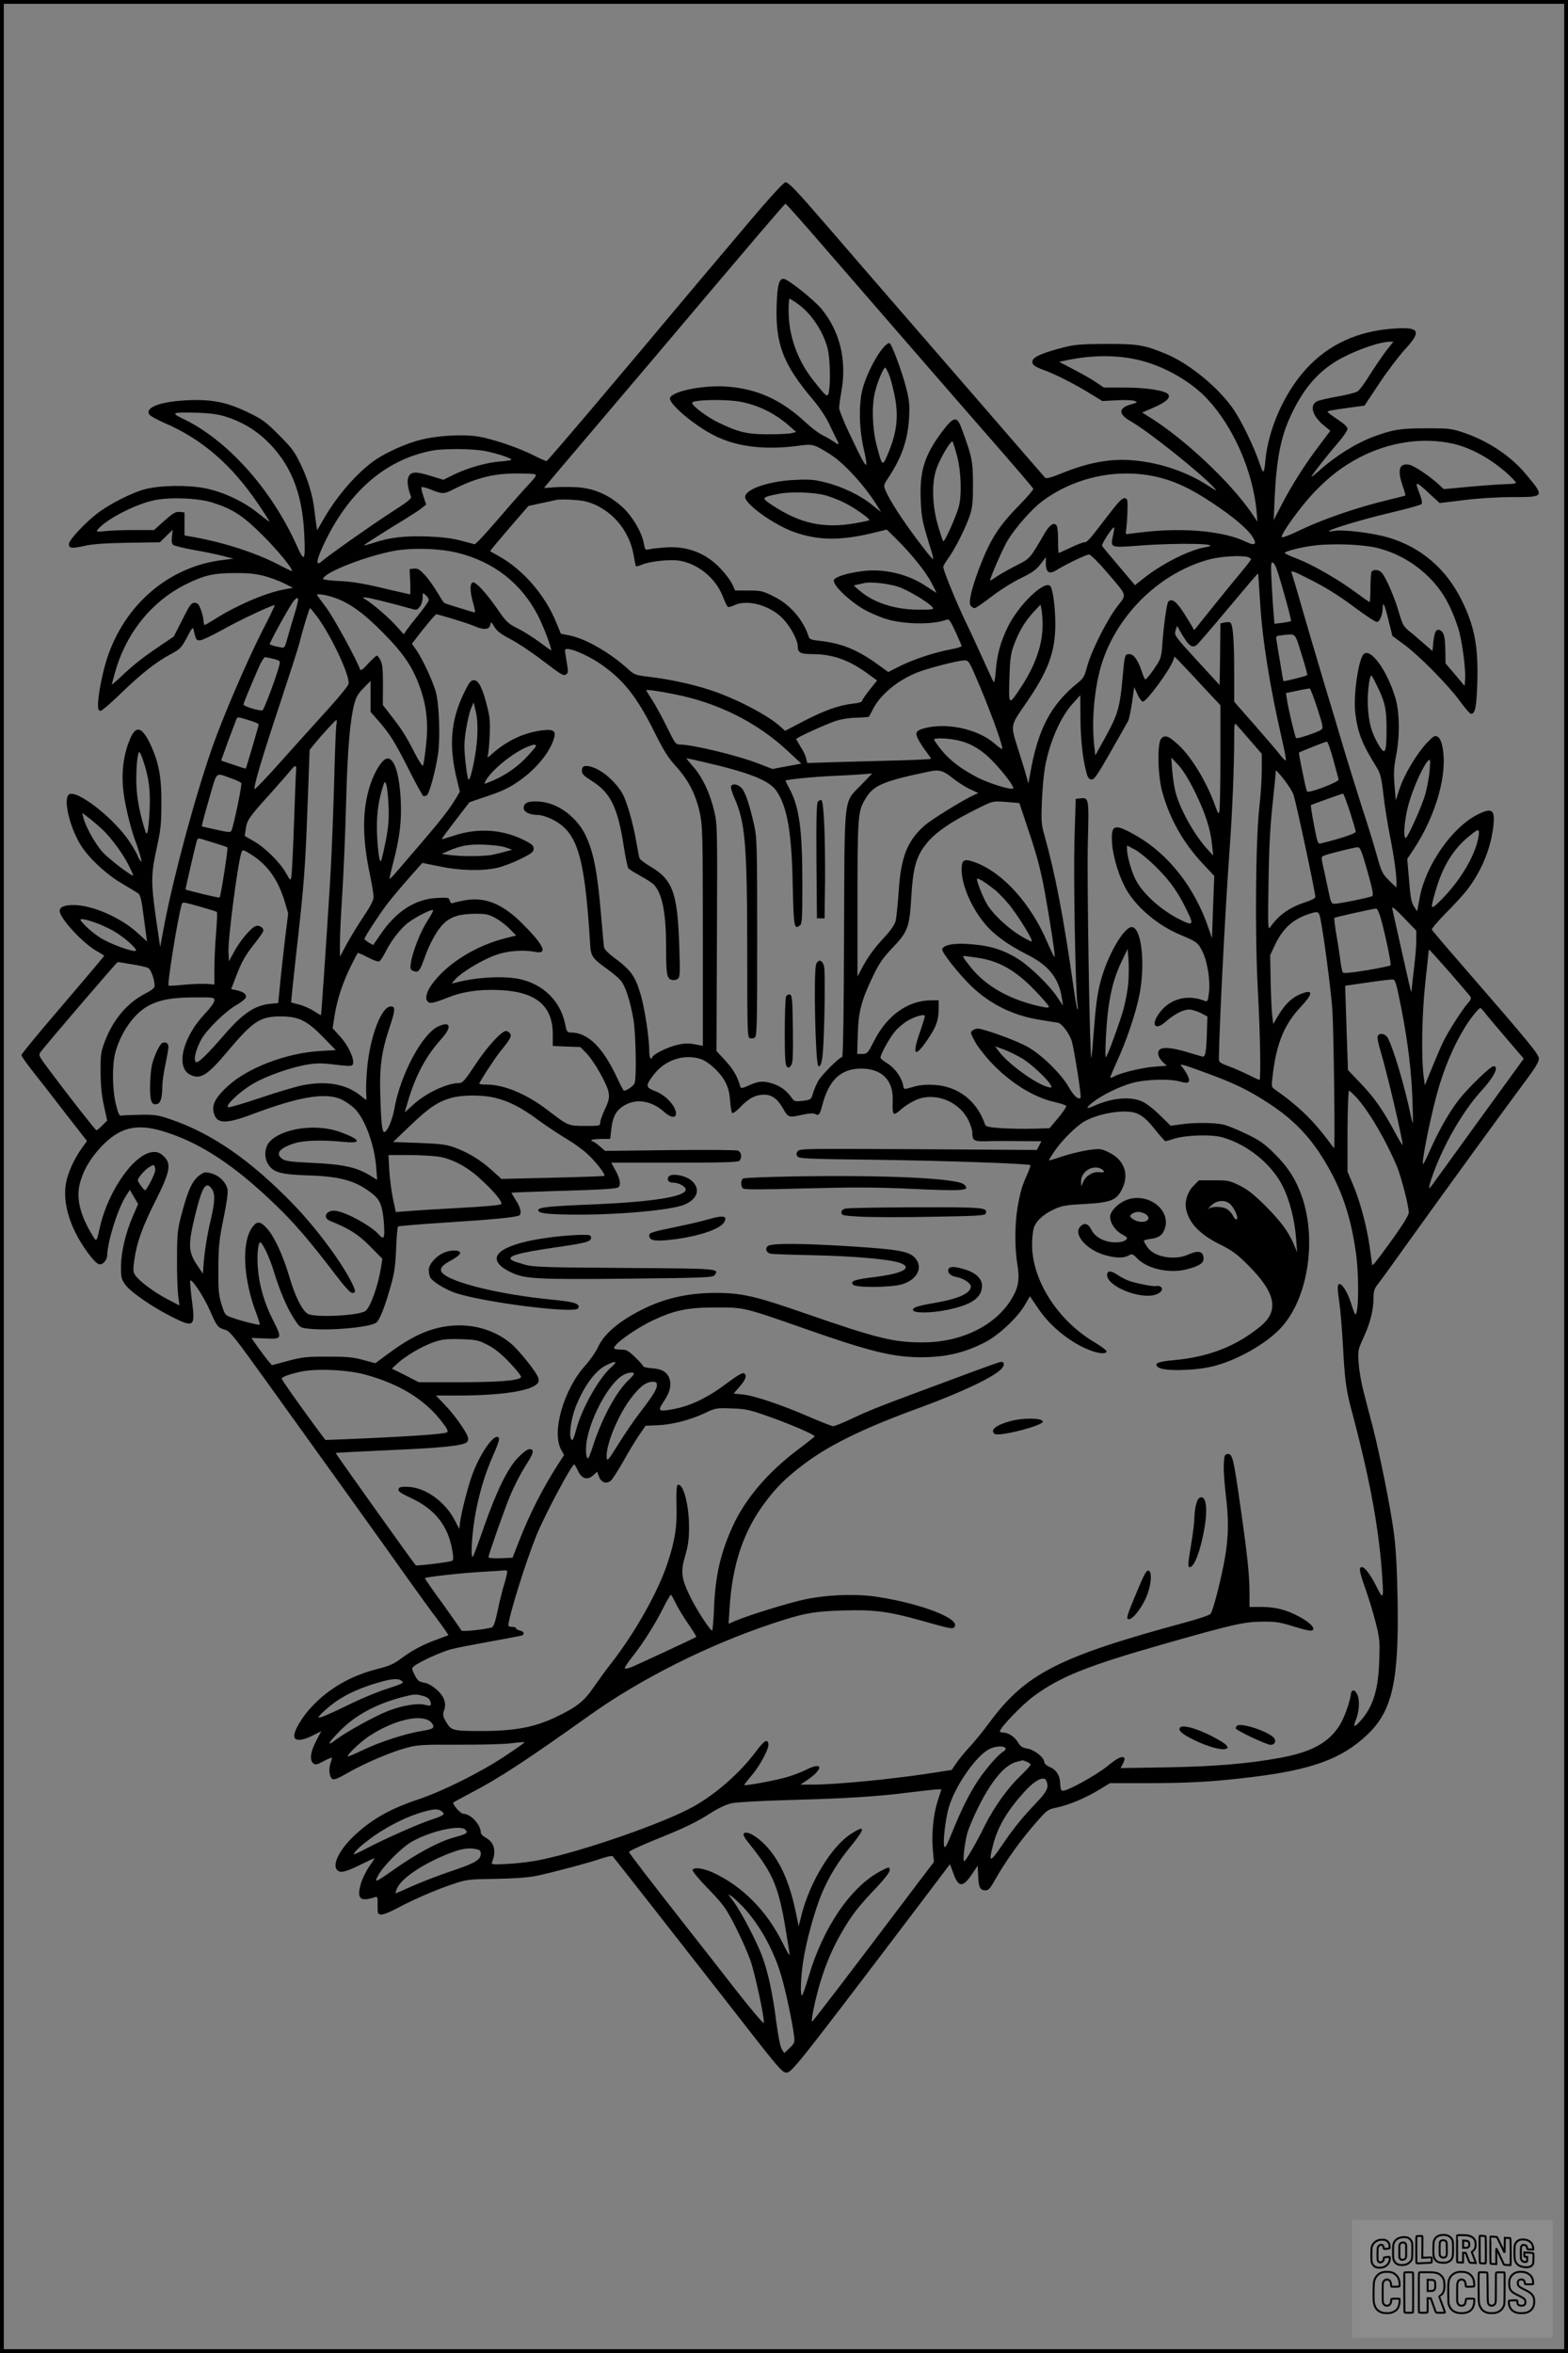 <?xml version="1.0" encoding="UTF-8"?>
<svg xmlns="http://www.w3.org/2000/svg" version="1.0" width="1024pt" height="1536pt" viewBox="0 0 1024 1536" preserveAspectRatio="xMidYMid meet">
  <rect x="0" y="0" width="1024" height="1536" fill="#808080" stroke="none"/>
  <g transform="translate(0.00 0.00) scale(1)">
    <g transform="translate(0,1536) scale(0.1,-0.1)" fill="#000000" stroke="none">
      <path d="M4898 13918 c-117 -138 -264 -312 -327 -387 -603 -720 -995 -1181 -1002 -1181 -5 0 -44 17 -87 39 -102 51 -269 107 -362 122 -97 15 -260 6 -369 -21 -92 -22 -223 -80 -298 -131 -117 -80 -251 -233 -338 -385 l-44 -76 -5 33 c-3 19 -8 61 -12 93 -10 97 -42 205 -91 306 -39 82 -59 108 -142 191 -86 86 -108 102 -201 147 -138 67 -239 87 -400 79 -175 -9 -274 -47 -245 -93 6 -9 51 -34 99 -55 247 -106 442 -275 617 -536 38 -56 69 -105 69 -108 0 -3 -30 20 -68 50 -94 78 -228 142 -349 167 -114 23 -295 21 -398 -6 -83 -22 -227 -95 -305 -154 -83 -63 -190 -177 -190 -203 0 -29 18 -31 100 -13 54 13 134 18 285 21 l209 3 42 41 42 41 -5 -44 c-4 -30 -1 -47 8 -55 8 -6 68 -21 134 -33 66 -11 151 -29 190 -39 l70 -18 -65 -8 c-356 -41 -650 -292 -764 -653 -29 -92 -56 -234 -56 -293 0 -30 4 -39 17 -39 9 0 68 51 132 113 129 126 234 209 330 259 58 31 66 40 102 107 36 69 39 71 45 44 13 -59 15 -63 40 -63 13 0 79 31 147 69 100 57 321 161 341 161 3 0 -34 -78 -83 -172 -104 -206 -255 -559 -323 -752 -113 -322 -252 -837 -314 -1159 l-28 -149 -29 199 c-32 228 -31 279 10 464 23 105 27 148 27 279 1 172 -18 266 -74 386 -53 109 -92 120 -129 34 -52 -120 -64 -260 -35 -411 16 -87 45 -199 68 -259 8 -19 21 -60 30 -90 13 -47 13 -52 1 -36 -8 11 -15 24 -15 28 0 5 -23 45 -51 89 -101 157 -357 355 -401 311 -34 -34 6 -205 74 -320 50 -86 169 -198 274 -259 49 -29 97 -58 107 -65 14 -10 22 -45 37 -163 11 -82 20 -150 20 -151 0 0 -25 23 -57 52 -111 103 -297 185 -420 186 -64 0 -93 -12 -93 -39 0 -48 158 -218 248 -265 23 -13 42 -25 42 -28 -1 -3 -122 -147 -270 -320 -149 -173 -270 -320 -270 -327 0 -7 31 -52 69 -100 38 -48 135 -172 214 -275 l145 -186 -35 -49 c-49 -69 -90 -159 -102 -226 -24 -132 28 -299 142 -454 58 -78 79 -91 107 -63 11 11 20 30 20 43 1 88 66 298 120 386 l28 44 27 -47 27 -46 -36 -83 c-47 -109 -76 -235 -76 -328 0 -68 3 -80 29 -116 34 -47 177 -146 303 -209 145 -73 154 -65 132 101 -8 64 -14 124 -12 133 5 25 89 -101 129 -193 45 -103 51 -112 98 -125 33 -9 59 -42 293 -368 141 -196 386 -537 544 -757 158 -220 330 -461 382 -535 53 -74 129 -179 170 -233 40 -54 72 -100 70 -101 -1 -1 -32 -13 -68 -26 -95 -34 -167 -72 -237 -124 -49 -37 -79 -51 -155 -70 -175 -44 -318 -126 -430 -245 -67 -70 -122 -165 -116 -198 5 -29 51 -27 116 6 l60 30 -34 -65 c-37 -71 -43 -124 -18 -145 14 -11 24 -9 67 14 28 15 52 25 54 23 2 -1 -2 -17 -8 -34 -14 -40 -8 -92 11 -105 12 -7 39 4 105 42 110 63 280 135 382 162 70 19 105 21 336 20 142 -1 297 3 344 9 47 6 87 9 89 7 2 -2 -56 -43 -129 -91 -157 -105 -409 -230 -562 -281 -181 -60 -303 -128 -414 -231 -100 -92 -152 -192 -121 -229 20 -24 51 -18 149 30 51 25 94 45 96 45 3 0 -13 -25 -34 -55 -21 -30 -46 -81 -55 -114 -27 -95 -4 -117 90 -86 20 6 21 3 20 -52 -1 -53 1 -58 22 -61 13 -2 58 16 105 41 101 55 265 126 377 162 78 26 99 28 265 30 119 2 209 8 265 19 98 20 348 86 434 116 33 11 63 17 67 13 11 -12 510 -649 763 -973 318 -409 344 -440 372 -440 33 0 78 56 759 953 l309 408 21 -57 c34 -97 63 -98 125 -5 l35 52 3 -67 c3 -75 13 -94 48 -94 17 0 30 12 50 48 87 153 180 282 297 414 54 61 64 68 116 78 80 17 187 61 274 114 l76 46 248 0 c270 0 429 9 683 40 389 48 583 119 747 274 167 157 210 352 200 894 -4 204 -11 329 -25 432 -24 174 -90 502 -138 689 -20 75 -47 179 -60 231 -14 52 -28 134 -31 181 -6 85 -5 87 35 175 42 93 62 174 62 256 0 39 6 57 29 86 16 20 121 165 233 322 200 279 589 814 741 1018 53 71 77 112 77 131 0 29 -57 98 -510 620 -102 117 -187 217 -189 223 -2 6 39 54 91 107 53 53 114 120 137 149 92 120 151 258 171 399 17 128 -1 145 -100 96 -165 -82 -338 -329 -378 -540 l-17 -92 -21 32 c-17 26 -23 60 -32 171 l-12 139 41 61 c149 226 226 500 188 676 -7 33 -18 54 -31 61 -18 10 -27 4 -72 -43 -66 -71 -147 -207 -177 -300 l-24 -73 -8 100 c-6 80 -4 118 10 190 26 132 24 289 -6 385 -56 180 -162 324 -206 279 -34 -34 -68 -273 -54 -384 15 -127 44 -201 137 -350 27 -44 33 -67 47 -185 8 -74 27 -189 40 -255 27 -135 45 -259 45 -313 l0 -36 -41 39 c-52 51 -55 56 -90 180 -16 57 -58 196 -95 307 -36 112 -89 284 -119 383 -29 99 -87 293 -129 430 -41 138 -104 351 -140 475 -35 124 -68 233 -72 243 -5 14 17 7 94 -32 134 -67 206 -112 338 -210 60 -44 116 -81 126 -81 18 0 38 47 38 94 1 46 14 16 40 -92 l23 -93 76 -56 c97 -71 289 -265 366 -371 32 -45 65 -82 72 -82 27 0 36 47 41 210 6 229 -18 359 -99 525 -103 212 -270 355 -489 418 -98 28 -285 51 -342 42 -141 -24 124 62 371 120 101 24 188 48 194 54 7 7 3 30 -15 76 -31 78 -23 77 72 -12 l62 -57 156 19 c94 12 223 20 322 20 209 0 210 1 82 153 -95 114 -241 211 -393 264 -91 31 -100 32 -254 32 -165 0 -215 -7 -343 -54 -118 -44 -250 -126 -361 -226 -30 -27 -51 -42 -46 -34 15 26 106 142 172 218 35 40 63 82 63 92 0 13 -22 34 -65 62 -36 24 -65 46 -65 49 0 7 15 10 158 30 l83 11 95 143 c52 79 129 180 170 225 110 119 95 147 -75 135 -233 -16 -423 -103 -568 -260 -143 -155 -250 -393 -269 -600 -9 -93 -13 -95 -40 -15 -34 101 -112 263 -164 341 -97 145 -290 304 -446 369 -140 58 -182 65 -389 65 -160 -1 -204 -4 -275 -22 -129 -32 -198 -61 -206 -85 -8 -26 8 -40 71 -63 74 -26 209 -95 302 -153 l82 -50 93 5 c51 3 104 1 117 -4 22 -9 21 -10 -23 -23 -83 -23 -84 -63 -2 -110 115 -65 448 -331 541 -430 28 -30 25 -29 -42 14 -147 94 -333 153 -513 163 -134 7 -269 -20 -425 -82 -86 -35 -112 -42 -121 -32 -17 19 -270 310 -379 437 -55 63 -246 284 -425 490 -384 443 -416 480 -624 721 -198 229 -246 279 -267 279 -10 0 -106 -104 -231 -252z m513 -205 c322 -371 849 -979 993 -1143 231 -264 341 -393 344 -401 2 -5 -37 -51 -87 -102 -138 -140 -194 -227 -266 -416 -51 -136 -72 -226 -56 -245 8 -9 19 -16 26 -16 6 0 57 34 111 76 54 42 141 96 191 120 74 36 100 54 128 91 l35 46 0 -40 c0 -60 22 -74 69 -45 63 39 194 102 213 102 10 0 58 -47 114 -112 141 -166 134 -143 69 -229 -69 -91 -168 -289 -195 -389 -17 -65 -25 -79 -63 -109 -174 -141 -259 -302 -308 -586 l-13 -70 -14 50 c-7 28 -29 99 -48 159 -57 180 -59 161 46 315 147 213 192 335 192 520 0 102 -16 227 -33 245 -37 41 -207 -122 -278 -268 -47 -97 -70 -179 -78 -287 -3 -44 -9 -76 -13 -72 -4 4 -33 67 -65 138 -32 72 -87 191 -123 265 -59 124 -142 327 -142 350 0 6 16 32 35 59 46 63 118 210 142 286 14 47 18 91 17 200 0 146 -7 177 -76 363 -29 78 -52 73 -127 -28 -114 -153 -146 -256 -138 -445 5 -118 9 -138 71 -337 8 -27 12 -48 8 -48 -4 0 -50 58 -103 128 -97 129 -180 258 -206 320 -14 33 -13 36 20 86 87 131 126 247 134 391 4 86 1 114 -21 200 -28 107 -95 285 -107 285 -41 0 -142 -172 -176 -300 -25 -96 -23 -250 5 -378 39 -174 27 -161 -95 97 -35 74 -63 145 -63 158 0 12 7 65 16 115 34 198 -11 385 -130 530 -49 60 -222 198 -249 198 -30 0 -41 -42 -45 -177 -8 -251 44 -384 238 -613 46 -55 86 -115 111 -170 22 -47 45 -93 50 -102 12 -23 4 -23 -29 1 -15 10 -47 29 -72 41 -25 13 -73 49 -107 81 -162 151 -322 223 -525 236 -149 9 -346 -31 -362 -74 -14 -35 158 -181 291 -247 145 -73 328 -95 547 -66 94 13 101 11 208 -56 92 -58 230 -210 308 -338 l24 -39 -60 48 c-74 61 -195 119 -304 146 -71 18 -103 21 -200 16 -177 -8 -336 -65 -323 -117 14 -52 189 -175 313 -221 161 -58 306 -60 522 -8 l89 22 60 -59 c98 -96 193 -214 231 -286 20 -38 35 -68 33 -68 -1 0 -32 20 -68 44 -119 80 -280 117 -421 97 -101 -14 -172 -37 -180 -58 -11 -29 98 -135 199 -193 30 -17 87 -42 127 -56 115 -40 317 -45 411 -9 14 6 24 -8 57 -79 22 -48 40 -90 40 -94 0 -4 -32 -14 -71 -21 -104 -19 -243 -65 -331 -109 l-77 -39 -79 57 c-128 91 -231 132 -372 147 -44 4 -63 11 -67 22 -37 116 -123 215 -231 268 -70 35 -82 38 -164 38 l-87 0 -18 40 c-10 22 -44 68 -76 102 -98 104 -221 151 -367 139 -41 -3 -87 -8 -101 -12 -25 -6 -27 -3 -34 36 -12 72 -70 172 -134 234 -87 82 -186 127 -299 135 -48 3 -116 3 -152 0 -36 -3 -66 -5 -67 -4 -1 0 111 133 249 295 138 162 350 412 471 555 653 773 851 1005 857 1005 4 0 130 -142 281 -317z m-206 -333 c90 -62 170 -180 200 -295 15 -60 20 -209 9 -278 -8 -46 -13 -43 -97 63 -110 137 -167 297 -167 465 0 41 3 75 6 75 3 0 25 -13 49 -30z m3846 -312 c-26 -35 -74 -105 -106 -156 -32 -52 -67 -100 -79 -107 -12 -8 -72 -23 -134 -34 -62 -11 -121 -25 -132 -31 -49 -26 -30 -94 44 -156 l44 -36 -79 -105 c-92 -122 -172 -249 -242 -383 l-49 -95 6 140 c12 258 40 401 105 541 76 162 158 264 276 343 99 66 289 138 368 140 l27 1 -49 -62z m-1611 -59 c164 -39 340 -140 448 -257 170 -185 293 -468 318 -727 l6 -70 -38 55 c-136 201 -441 487 -667 627 l-48 30 76 33 c80 35 112 64 94 86 -20 25 -144 44 -284 44 l-136 0 -47 32 c-25 18 -91 55 -146 84 l-99 52 34 7 c170 38 342 40 489 4z m-1630 -105 c11 -31 28 -99 37 -150 22 -131 6 -235 -58 -379 -26 -59 -30 -54 -65 82 -28 113 -32 257 -9 347 18 70 54 156 66 156 4 0 17 -25 29 -56z m-962 -169 c114 -24 221 -78 314 -162 l38 -33 -28 -7 c-15 -5 -83 -8 -152 -8 -142 0 -195 13 -325 75 -74 35 -175 110 -175 130 0 22 232 26 328 5z m-3373 -95 c96 -30 183 -80 256 -147 164 -153 243 -343 256 -619 8 -180 2 -189 -50 -73 -168 371 -456 691 -747 828 -77 37 -65 41 95 37 88 -3 139 -10 190 -26z m4776 -260 c26 -98 31 -255 10 -330 -20 -69 -93 -232 -101 -223 -4 4 -20 53 -36 108 -37 128 -40 277 -8 366 26 74 97 191 106 176 3 -7 17 -51 29 -97z m3236 84 c118 -26 249 -98 361 -199 28 -26 52 -51 52 -56 0 -5 -24 -9 -52 -9 -29 0 -135 -7 -236 -16 l-183 -17 -27 25 c-59 56 -166 128 -198 134 -66 12 -80 -30 -44 -137 12 -34 20 -62 18 -64 -2 -1 -55 -15 -118 -30 -189 -45 -417 -123 -557 -190 -88 -42 -133 -59 -133 -50 0 27 124 198 207 286 103 108 189 174 304 234 193 100 412 132 606 89z m-6315 -49 c82 -17 168 -46 168 -56 0 -3 -35 -9 -77 -12 -87 -6 -217 -44 -307 -89 l-60 -30 -89 27 c-99 31 -131 26 -143 -20 -6 -23 3 -75 20 -116 6 -13 -21 -34 -116 -95 -126 -81 -425 -291 -465 -327 -48 -43 -37 14 28 144 163 326 400 523 694 578 81 14 266 12 347 -4z m322 -151 c12 -5 4 -18 -38 -63 -29 -31 -110 -121 -178 -201 -69 -80 -137 -156 -151 -169 l-26 -24 -88 23 c-63 17 -127 24 -224 28 -150 5 -247 -7 -351 -42 -38 -12 -65 -19 -61 -15 9 9 155 102 268 170 44 27 93 59 109 72 l29 23 -17 52 c-10 29 -16 56 -14 61 2 5 30 -2 62 -15 74 -30 85 -30 146 1 146 74 261 104 407 104 61 1 118 -2 127 -5z m4042 -13 c125 -26 235 -76 383 -175 141 -94 229 -169 262 -222 30 -49 15 -59 -46 -30 -136 66 -382 91 -636 66 -57 -6 -114 -13 -127 -15 -21 -5 -22 -3 -17 32 3 21 7 74 8 118 2 74 0 80 -18 83 -16 2 -41 -24 -110 -114 -126 -165 -135 -174 -154 -174 -9 0 -49 -16 -90 -35 -40 -19 -75 -35 -77 -35 -2 0 -4 37 -4 83 0 45 -4 88 -9 95 -16 26 -46 7 -78 -48 -99 -170 -96 -166 -185 -211 -46 -23 -102 -55 -125 -70 -23 -16 -44 -29 -46 -29 -10 0 83 212 114 263 50 82 158 205 224 254 205 154 479 216 731 164z m-2143 -125 c32 -9 86 -30 120 -47 64 -31 172 -107 164 -115 -2 -2 -42 -11 -88 -19 -209 -37 -363 -4 -547 118 -72 47 -70 50 36 72 81 17 233 13 315 -9z m-4008 -46 c136 -43 200 -85 331 -215 100 -100 200 -222 190 -233 -2 -1 -41 18 -87 42 -143 75 -353 144 -549 179 l-65 12 0 75 0 75 -31 3 c-27 3 -43 -7 -100 -57 l-68 -61 -127 0 c-69 0 -155 -3 -190 -7 -60 -6 -63 -5 -50 11 55 66 239 162 366 190 100 22 287 15 380 -14z m2443 6 c159 -43 284 -185 311 -355 6 -35 12 -65 14 -67 2 -3 20 2 39 10 52 22 184 36 245 26 122 -20 236 -114 283 -232 13 -35 28 -66 33 -69 5 -4 23 1 40 9 86 43 238 1 322 -89 50 -53 95 -139 95 -179 0 -41 18 -50 95 -50 132 0 239 -38 361 -127 l62 -45 -49 -61 c-27 -34 -49 -66 -49 -73 0 -6 -24 -14 -58 -17 -91 -10 -187 -44 -321 -113 l-124 -65 -26 24 c-84 78 -304 192 -471 245 -118 38 -255 67 -385 83 -94 11 -102 14 -142 50 -117 107 -276 199 -384 221 l-56 11 -32 77 c-71 174 -214 340 -369 427 l-62 35 21 26 c11 15 68 81 125 148 l105 121 82 18 c45 9 87 19 92 20 28 9 157 3 203 -9z m3440 -225 c-17 -77 -17 -77 169 -63 272 21 572 13 431 -11 -100 -17 -277 -106 -394 -198 l-62 -49 -104 123 c-57 67 -107 127 -111 133 -6 11 71 129 79 121 2 -2 -1 -27 -8 -56z m1735 -80 c199 -52 373 -192 460 -371 26 -52 56 -131 67 -175 23 -91 43 -251 38 -312 l-3 -41 -62 74 -63 74 -1 77 c-1 92 -8 122 -31 137 -27 16 -40 -5 -47 -74 l-6 -60 -60 52 c-33 29 -77 67 -98 83 -31 26 -40 44 -62 120 -27 94 -85 228 -112 257 -20 22 -59 23 -67 2 -3 -9 -6 -56 -6 -105 0 -49 -3 -89 -6 -89 -3 0 -43 28 -90 63 -115 85 -282 181 -381 219 -46 17 -83 35 -83 38 0 12 118 41 203 50 129 14 320 5 410 -19z m-6013 -30 c237 -60 415 -199 524 -411 34 -66 86 -202 86 -226 0 -1 -32 21 -72 51 -40 30 -104 71 -144 91 -66 33 -77 43 -134 126 -73 105 -143 182 -162 176 -20 -7 -20 -57 1 -131 17 -62 17 -68 2 -63 -9 2 -53 16 -99 30 -45 14 -86 27 -91 30 -4 3 -25 35 -47 72 -21 36 -57 86 -80 111 -34 36 -47 44 -70 41 l-29 -3 4 -82 c2 -46 1 -83 -1 -83 -3 0 -83 19 -179 41 -125 30 -204 43 -281 46 -60 3 -108 9 -108 13 0 38 240 136 442 180 121 26 312 22 438 -9z m5158 -27 c12 -4 22 -10 22 -15 0 -4 -30 -43 -66 -86 -36 -43 -118 -143 -182 -223 -64 -80 -118 -147 -120 -150 -3 -3 -7 0 -9 6 -2 6 -28 49 -57 95 -51 81 -83 106 -106 82 -10 -10 -29 -142 -39 -275 -7 -94 -9 -98 -56 -167 -26 -39 -52 -68 -56 -66 -4 3 -15 27 -23 53 -25 75 -52 112 -81 112 -30 0 -30 -3 -45 -165 -16 -181 -32 -234 -109 -373 l-68 -123 -6 53 c-21 171 1 406 53 561 107 318 382 581 700 666 73 19 201 27 248 15z m190 -80 c36 -107 98 -335 93 -339 -4 -2 -30 -7 -58 -11 l-50 -6 -6 73 c-4 41 -9 132 -13 203 -5 107 -4 128 7 124 8 -2 20 -22 27 -44z m-6616 -43 c42 -11 102 -33 133 -49 l58 -29 -63 -12 c-122 -24 -303 -102 -446 -192 -33 -21 -64 -39 -68 -39 -3 0 -6 12 -7 28 0 15 -8 47 -17 72 -14 36 -22 45 -42 45 -21 0 -32 -16 -79 -110 l-56 -110 -96 -65 c-112 -76 -171 -123 -251 -199 -32 -30 -58 -52 -58 -50 0 3 9 36 20 75 73 265 247 478 481 588 108 52 168 65 300 65 84 1 137 -4 191 -18z m6507 -171 c15 -247 64 -556 146 -909 14 -62 24 -118 23 -123 -2 -6 -17 7 -33 28 -16 22 -92 110 -167 196 l-138 157 0 179 c0 224 -8 332 -27 339 -7 3 -24 2 -38 -1 l-25 -6 -2 -201 -3 -201 -149 162 c-145 158 -148 163 -139 194 l10 31 19 -34 c56 -98 78 -116 111 -90 8 7 91 103 184 214 183 218 213 253 215 251 1 -1 7 -84 13 -186z m-2361 99 c62 -21 194 -100 221 -132 12 -16 6 -17 -89 -17 -155 0 -296 46 -387 125 l-38 33 25 6 c14 3 34 7 45 10 40 10 161 -4 223 -25z m-3068 -86 c0 -8 -29 -50 -65 -94 -35 -43 -72 -91 -81 -104 l-17 -26 -50 56 c-47 53 -157 147 -202 173 -20 11 -20 11 1 12 20 0 181 -40 293 -72 41 -12 44 -11 62 11 11 13 19 39 19 59 0 34 0 35 20 17 11 -10 20 -24 20 -32z m-618 16 c99 -33 193 -101 323 -233 139 -141 197 -231 245 -375 39 -115 48 -235 30 -376 -6 -54 -14 -105 -17 -112 -3 -8 -27 27 -56 84 -55 108 -87 158 -159 249 l-48 62 1 130 c0 101 -3 138 -16 161 -8 17 -19 31 -24 31 -5 0 -30 -24 -57 -52 -31 -36 -49 -48 -52 -39 -23 66 -174 342 -222 405 -33 44 -60 81 -60 83 0 9 59 0 112 -18z m-261 -116 c-17 -54 -37 -124 -46 -156 -16 -58 -16 -58 -48 -52 -52 11 -68 16 -65 24 27 61 139 260 157 280 36 38 36 15 2 -96z m4888 -53 c2 -132 -46 -273 -144 -420 -78 -118 -78 -118 -73 60 4 133 9 164 30 221 33 88 72 153 127 213 l46 49 6 -29 c4 -16 7 -58 8 -94z m-4734 39 c92 -126 213 -386 201 -434 -3 -13 -57 -79 -118 -147 -62 -68 -198 -219 -303 -336 -104 -118 -191 -209 -193 -203 -6 19 49 204 163 547 62 187 121 370 130 405 24 97 65 229 70 229 3 0 25 -28 50 -61z m882 -9 c54 -16 121 -38 148 -50 57 -24 92 -20 97 13 4 20 6 19 27 -16 17 -27 44 -48 104 -79 45 -23 137 -84 205 -136 136 -103 141 -106 161 -93 12 8 13 20 2 78 -6 37 -12 72 -11 78 2 29 129 -20 230 -88 148 -101 237 -212 350 -438 64 -129 92 -174 145 -232 80 -88 129 -183 155 -302 18 -85 20 -131 20 -806 l0 -716 -54 10 c-43 8 -69 7 -122 -6 -63 -16 -154 -63 -154 -79 0 -5 -4 -8 -10 -8 -5 0 -10 22 -10 49 0 84 -29 274 -55 365 -37 126 -63 163 -183 251 -29 22 -55 49 -57 60 -2 11 -11 108 -20 215 -23 274 -47 398 -96 507 -56 125 -182 221 -304 230 -72 6 -105 -7 -105 -41 0 -27 39 -46 94 -46 17 0 51 -10 76 -21 180 -81 227 -228 264 -822 4 -79 14 -93 113 -164 34 -24 74 -58 87 -74 30 -35 60 -128 82 -249 16 -88 22 -378 9 -419 -5 -18 -51 -51 -70 -51 -4 0 -22 35 -42 78 -95 205 -193 302 -306 302 -23 0 -27 6 -37 58 -31 148 -143 258 -298 291 -107 22 -285 12 -422 -25 -24 -7 -24 -6 8 28 45 47 175 124 263 155 77 27 177 34 255 19 85 -17 56 45 -90 190 -129 127 -241 171 -376 146 -30 -6 -62 -13 -71 -17 -11 -4 -18 1 -22 16 -6 20 -10 21 -85 17 -143 -8 -265 -87 -368 -239 l-47 -68 -29 16 c-15 10 -28 20 -28 23 0 13 91 152 147 227 33 43 99 121 146 174 l85 96 114 -23 c133 -28 277 -31 376 -9 37 9 105 34 152 58 73 36 85 46 85 67 0 21 -11 30 -67 58 -141 69 -301 78 -453 27 -43 -14 -79 -24 -80 -23 -2 2 39 57 89 122 l92 119 84 29 c47 15 103 35 125 45 145 62 290 201 336 323 25 66 12 81 -64 73 -119 -13 -234 -66 -331 -152 -28 -26 -37 -30 -31 -16 4 11 10 70 13 131 4 91 1 125 -17 194 -29 117 -56 170 -86 170 -20 0 -31 -14 -64 -82 -89 -181 -102 -352 -44 -579 l16 -67 -26 -44 c-37 -64 -101 -146 -224 -289 -59 -69 -130 -152 -157 -183 -26 -31 -50 -56 -52 -54 -1 2 10 54 26 115 41 158 54 268 47 403 -10 175 -43 275 -90 268 -31 -4 -82 -86 -111 -177 -51 -161 -51 -341 0 -581 13 -63 24 -129 24 -145 0 -21 -21 -62 -67 -130 -37 -55 -86 -136 -110 -180 l-43 -80 0 90 c0 50 7 191 15 315 8 124 20 392 25 595 10 363 26 546 55 654 11 41 26 67 60 100 l45 46 0 -101 0 -101 50 -57 c76 -87 108 -138 200 -320 47 -94 90 -171 95 -173 6 -1 16 1 23 6 16 10 57 161 73 271 15 104 7 326 -15 404 -21 73 -84 209 -125 269 l-31 45 22 28 c59 78 131 164 138 164 4 0 52 -13 107 -30z m5543 -231 c23 -72 39 -133 37 -136 -7 -7 -151 -43 -155 -39 -2 2 -12 57 -22 122 -11 66 -22 131 -24 146 -5 25 -2 27 32 31 99 10 86 22 132 -124z m-6714 -30 c42 -11 45 -14 39 -38 -16 -68 -100 -293 -111 -298 -17 -6 -124 26 -124 38 0 9 48 124 104 252 14 31 31 57 36 57 6 0 31 -5 56 -11z m6068 -179 l116 -124 0 -336 c0 -184 -3 -345 -7 -358 -5 -20 -9 -13 -28 40 -53 150 -154 318 -240 396 -64 59 -87 67 -112 40 -26 -30 -23 -232 6 -342 47 -176 137 -337 267 -475 l74 -79 -8 -203 -7 -204 -24 70 c-88 258 -255 473 -461 594 -155 90 -177 83 -167 -50 8 -94 49 -224 98 -305 70 -115 206 -228 349 -287 107 -45 113 -50 142 -107 33 -66 53 -188 43 -272 -6 -50 -10 -58 -24 -53 -112 46 -227 18 -296 -73 -64 -83 -33 -126 42 -58 51 45 111 76 148 76 17 0 51 -10 75 -22 l45 -23 -3 -100 c-4 -134 -10 -168 -31 -162 -9 3 -56 16 -105 31 -99 29 -158 33 -176 11 -15 -18 -4 -52 26 -80 l24 -22 -78 -6 c-81 -6 -216 -38 -264 -63 -15 -8 -28 -11 -28 -8 0 4 20 50 44 104 61 131 122 313 146 430 41 201 16 439 -46 448 -52 7 -165 -189 -209 -364 -18 -67 -30 -160 -40 -293 -8 -107 -16 -196 -18 -197 -10 -10 -29 1153 -23 1394 8 306 8 307 -51 300 l-28 -3 -8 -260 c-7 -247 6 -1006 20 -1085 3 -19 3 -32 -1 -29 -3 3 -15 71 -26 150 -65 456 -118 732 -190 989 -19 66 -21 92 -16 215 3 77 12 178 20 225 30 166 102 332 186 422 l45 50 1 -144 c1 -143 13 -259 37 -353 9 -39 17 -51 34 -53 18 -3 36 22 125 178 57 99 108 191 115 203 7 13 18 68 26 122 l14 100 21 -47 c12 -27 28 -48 36 -48 24 0 171 200 197 267 l10 27 34 -35 c18 -19 86 -90 149 -159z m-1450 -12 c80 -192 149 -388 141 -397 -3 -2 -20 9 -38 25 -103 97 -298 146 -449 115 -78 -17 -87 -31 -58 -84 13 -23 36 -58 52 -78 15 -20 28 -39 28 -42 0 -3 -98 -8 -217 -11 -120 -3 -302 -8 -405 -11 l-186 -6 -7 29 c-3 17 -19 51 -36 76 -16 26 -29 49 -29 52 0 8 179 90 250 115 41 14 94 23 143 24 43 1 79 4 81 6 2 2 14 24 26 48 47 95 163 191 290 241 69 28 265 78 306 79 31 1 31 1 108 -181z m2584 25 c57 -114 67 -158 67 -295 0 -156 -10 -173 -54 -97 -44 76 -62 141 -68 244 -5 78 9 205 23 205 2 0 17 -26 32 -57z m-385 -157 c37 -114 40 -129 26 -139 -25 -18 -157 -62 -165 -55 -7 8 -49 185 -59 248 l-7 46 74 15 c40 9 77 15 81 15 5 -1 27 -59 50 -130z m-4198 92 c282 -55 540 -184 739 -370 l89 -83 -94 -17 -94 -18 -90 35 c-139 54 -435 125 -517 125 -25 0 -32 10 -82 113 -30 61 -73 140 -95 175 -23 34 -41 64 -41 66 0 6 77 -4 185 -26z m-1288 -273 c-4 -99 -41 -285 -57 -285 -4 0 -13 51 -20 113 -10 95 -10 127 3 212 9 55 23 118 33 140 l17 40 14 -60 c10 -40 13 -93 10 -160z m-1474 98 c26 -9 47 -18 47 -22 0 -5 -81 -283 -85 -288 -1 -2 -37 10 -81 25 l-80 27 45 125 c26 69 50 133 54 143 7 19 6 20 100 -10z m553 -30 c-3 -21 -10 -204 -15 -408 -6 -203 -17 -482 -26 -620 -22 -353 -56 -860 -59 -862 -1 -1 -22 11 -46 27 -25 16 -67 35 -95 42 -27 6 -51 13 -53 14 -2 1 11 123 27 270 60 531 64 591 82 1079 l11 300 34 42 c48 58 135 153 141 153 3 0 3 -17 -1 -37z m5968 -96 l76 -88 0 -107 c0 -59 -7 -168 -16 -242 -24 -216 -29 -825 -10 -1183 16 -293 21 -597 11 -597 -3 0 -36 15 -73 34 -37 18 -95 44 -129 56 -50 18 -63 27 -63 44 1 184 41 975 70 1371 18 246 30 539 30 740 0 77 2 87 14 75 8 -8 48 -55 90 -103z m-1923 3 c92 -17 169 -62 246 -143 74 -78 139 -165 129 -174 -11 -12 -155 32 -231 71 -109 56 -187 116 -240 184 -25 31 -45 60 -45 65 0 10 78 9 141 -3z m2466 -128 c17 -64 33 -123 35 -130 4 -17 -202 -95 -207 -78 -10 26 -55 249 -52 253 6 5 171 71 182 72 6 0 24 -52 42 -117z m-5207 88 c0 -6 -33 -43 -72 -84 -68 -68 -149 -120 -244 -156 -23 -9 -24 -8 -13 12 35 66 168 176 262 218 48 21 67 24 67 10z m-2562 -104 c35 -105 45 -190 39 -315 -3 -64 -9 -127 -13 -141 -6 -21 -10 -15 -26 40 -33 112 -48 209 -48 299 0 99 9 181 20 181 4 0 17 -29 28 -64z m3660 -1 c302 -70 427 -120 474 -190 70 -105 98 -267 105 -613 6 -274 9 -294 48 -262 13 10 15 53 15 262 0 357 -19 502 -80 621 -17 31 -30 59 -30 61 0 7 188 26 315 31 72 3 157 8 191 11 l60 5 -72 -75 c-117 -121 -108 -46 -112 -978 -1 -474 -6 -798 -12 -798 -17 0 -131 -113 -155 -154 -13 -23 -29 -60 -36 -83 -12 -41 -13 -42 -66 -49 -50 -6 -56 -4 -71 17 -30 45 -72 77 -119 93 -64 22 -99 20 -161 -9 -37 -17 -54 -21 -56 -12 -21 71 -45 114 -97 171 l-60 65 3 738 c3 735 3 738 -19 833 -28 117 -78 221 -139 289 -25 28 -43 51 -40 51 3 0 55 -11 114 -25z m3208 -199 c68 -140 100 -241 110 -346 l7 -65 -37 40 c-88 97 -181 264 -210 377 -8 31 -17 94 -21 140 l-6 83 46 -49 c31 -33 68 -93 111 -180z m1530 140 c-4 -40 -16 -107 -27 -147 -19 -73 -116 -289 -129 -289 -17 0 -9 114 15 205 32 126 116 305 142 305 3 0 3 -33 -1 -74z m-7402 7 c-2 -16 -8 -172 -14 -347 -6 -176 -14 -332 -17 -348 -6 -29 -6 -29 -36 24 -40 70 -137 166 -210 207 l-59 34 7 46 c8 57 22 78 162 232 61 69 121 137 133 152 27 34 37 34 34 0z m4283 -49 c32 -26 83 -59 114 -74 l58 -27 -37 -17 c-79 -38 -269 -156 -314 -195 -113 -100 -155 -206 -169 -430 -6 -86 -15 -173 -20 -194 -7 -24 -32 -61 -73 -105 -67 -72 -108 -128 -150 -207 l-26 -50 0 502 c0 530 3 575 46 649 55 97 110 122 419 187 67 15 95 7 152 -39z m2171 -16 c27 -35 54 -79 60 -98 19 -59 142 -636 142 -665 0 -7 -23 -21 -52 -30 -115 -37 -183 -84 -241 -165 -17 -24 -17 -14 -13 285 3 217 11 367 25 500 11 105 21 200 21 213 0 12 2 22 4 22 2 0 27 -28 54 -62z m-6875 10 c31 -11 60 -25 63 -30 6 -9 -50 -279 -64 -309 -6 -14 -16 -14 -100 5 l-94 21 6 30 c4 16 25 94 48 173 47 160 33 149 141 110z m1024 -169 c6 -105 -2 -172 -34 -314 -15 -66 -17 -68 -25 -40 -5 17 -12 82 -15 145 -6 120 4 214 33 310 15 52 17 53 26 30 6 -14 12 -73 15 -131z m6278 -46 c21 -65 38 -124 39 -132 1 -12 -95 -44 -229 -77 -18 -5 -22 5 -44 121 -13 69 -22 127 -20 129 5 4 202 75 210 75 3 1 23 -52 44 -116z m-2158 54 c1 -1 31 -91 67 -200 51 -153 74 -243 101 -390 40 -226 67 -408 62 -414 -3 -2 -24 42 -48 97 -107 251 -288 452 -469 520 -75 28 -90 19 -90 -49 0 -98 64 -246 150 -349 61 -74 148 -137 277 -203 144 -72 209 -155 229 -292 l6 -42 -41 61 c-47 70 -166 187 -243 238 -75 50 -161 83 -251 95 -144 20 -242 10 -254 -25 -5 -15 77 -123 161 -212 129 -136 290 -220 476 -249 52 -9 105 -17 118 -19 27 -5 78 -73 92 -123 16 -56 64 -361 57 -367 -15 -15 -45 12 -77 69 -49 86 -177 212 -270 264 -65 36 -230 98 -311 117 -15 3 -34 0 -45 -9 -18 -13 -18 -15 10 -69 15 -30 63 -93 106 -139 123 -132 279 -230 414 -260 38 -9 73 -20 78 -25 5 -5 -16 -37 -50 -78 l-58 -69 -104 -3 c-58 -2 -151 0 -208 3 -83 6 -104 10 -109 24 -51 153 -175 250 -332 259 -54 3 -95 -1 -133 -12 -70 -20 -64 -21 -71 14 -10 48 -55 110 -102 138 -25 15 -45 32 -45 38 0 21 60 131 96 172 19 23 56 54 80 68 53 31 114 47 114 31 0 -6 -16 -58 -36 -115 -52 -152 -25 -159 67 -18 45 69 59 111 59 184 l0 52 -47 0 c-152 0 -289 -97 -373 -262 -43 -84 -46 -88 -79 -88 l-33 0 4 133 c5 150 24 219 104 385 35 72 62 111 119 171 104 108 114 136 126 331 11 191 31 265 92 344 62 82 170 155 372 253 68 33 73 34 155 28 47 -4 86 -7 87 -8z m-5989 -171 c57 -54 133 -156 171 -232 17 -34 31 -64 31 -68 0 -15 -157 104 -202 154 -48 54 -111 167 -124 225 l-7 29 44 -34 c24 -18 63 -52 87 -74z m8977 -93 c-36 -123 -131 -269 -249 -383 -54 -52 -56 -46 -21 74 46 160 116 274 219 357 54 44 61 47 64 29 2 -11 -4 -46 -13 -77z m-8238 2 c40 -12 75 -24 78 -27 6 -5 -43 -319 -51 -327 -4 -4 -215 47 -222 53 -2 3 61 275 74 319 4 13 11 16 27 11 12 -4 55 -17 94 -29z m1898 -28 l40 -14 -40 -11 c-22 -6 -60 -16 -85 -21 -51 -12 -210 -13 -285 -2 l-50 7 40 18 c83 36 137 46 240 42 55 -2 118 -10 140 -19z m4250 -132 c90 -89 144 -167 205 -297 36 -75 28 -82 -52 -42 -127 63 -246 171 -293 264 -26 52 -55 154 -55 195 l0 26 53 -28 c28 -15 93 -68 142 -118z m1375 -21 c34 -122 41 -157 31 -164 -16 -9 -216 -50 -247 -50 -18 0 -23 10 -34 63 -7 34 -21 99 -31 145 -23 101 -23 98 -1 107 26 11 194 53 217 54 18 1 26 -18 65 -155z m-7287 106 c105 -67 174 -163 217 -308 l22 -74 -21 -171 c-11 -95 -26 -227 -32 -293 l-12 -122 -54 -5 c-98 -10 -179 -64 -293 -196 -122 -141 -179 -196 -192 -183 -16 16 3 87 39 151 37 63 156 180 225 219 31 18 59 40 63 49 8 21 -16 40 -62 49 -18 3 -33 7 -33 8 0 1 14 37 31 81 37 98 62 141 128 224 28 35 51 69 51 76 0 20 -27 37 -49 30 -30 -9 -103 -95 -141 -166 l-35 -64 -3 59 c-4 83 58 565 84 649 7 23 12 22 67 -13z m4853 -228 c30 -24 82 -79 114 -123 62 -83 136 -207 128 -214 -2 -3 -33 12 -68 33 -79 46 -178 137 -219 201 -27 42 -71 149 -71 173 0 12 49 -17 116 -70z m-5188 -111 c56 -16 105 -31 108 -34 4 -3 1 -65 -5 -138 -6 -72 -11 -178 -11 -234 l0 -102 -47 4 c-27 2 -93 0 -148 -5 -55 -6 -102 -8 -104 -6 -10 9 59 438 85 527 7 21 -1 22 122 -12z m7941 -216 c1 -33 -6 -114 -14 -180 -8 -66 -15 -131 -16 -145 -1 -21 -3 -19 -10 10 -7 27 -69 305 -117 519 -3 17 18 0 76 -60 l81 -84 0 -60z m-234 148 c29 -99 73 -308 66 -315 -3 -3 -73 -18 -156 -32 -105 -17 -152 -21 -156 -14 -4 6 -10 36 -14 67 -4 31 -15 107 -26 170 -11 62 -17 116 -15 119 5 5 248 59 273 61 6 1 19 -25 28 -56z m-6219 -17 c-46 -67 -103 -211 -113 -283 -5 -38 -3 -44 18 -52 31 -12 40 -1 69 79 34 100 88 196 131 234 48 44 102 60 204 61 70 0 87 -4 131 -28 29 -16 71 -48 94 -72 l41 -42 -68 -17 c-170 -43 -333 -135 -439 -249 -66 -70 -95 -136 -73 -163 15 -18 36 -14 128 22 102 41 210 57 341 51 239 -10 350 -101 350 -289 l0 -76 90 -4 90 -3 39 -40 c51 -52 139 -207 146 -259 5 -33 1 -53 -24 -106 -17 -36 -31 -75 -31 -87 0 -22 -3 -23 -97 -23 -112 0 -112 0 -249 105 -136 104 -283 165 -396 165 -26 0 -48 2 -48 6 0 10 104 170 140 214 64 78 74 98 60 115 -7 8 -18 15 -25 15 -29 0 -125 -104 -200 -219 -68 -102 -84 -121 -106 -121 -79 0 -219 -66 -300 -141 -29 -27 -54 -49 -55 -49 -1 0 11 40 26 90 49 159 116 281 209 384 74 81 66 123 -16 86 -105 -47 -249 -316 -288 -540 -14 -75 -46 -150 -66 -150 -13 0 -20 58 -25 225 -7 199 6 297 62 464 36 109 37 131 6 131 -59 0 -132 -186 -153 -390 -6 -59 -9 -132 -8 -163 2 -32 3 -57 1 -57 -2 0 -20 13 -40 30 -92 73 -220 96 -373 66 -46 -9 -171 -46 -277 -82 -107 -36 -201 -64 -210 -62 -28 6 67 97 155 150 87 53 257 113 369 130 57 9 95 8 174 -2 69 -9 104 -10 111 -3 21 21 -19 118 -75 181 l-54 60 14 88 c17 104 53 211 106 319 22 44 42 82 44 84 2 2 31 -10 65 -28 34 -18 67 -30 74 -27 8 2 25 28 40 57 34 69 85 138 136 184 39 35 150 95 176 95 6 0 -8 -29 -31 -64z m5826 12 c22 -105 70 -469 79 -598 9 -130 19 -913 11 -905 -2 1 -21 27 -43 56 -97 130 -198 226 -346 329 -21 15 -21 16 -8 118 26 194 77 311 184 424 68 73 76 104 23 89 -74 -22 -125 -66 -179 -158 l-28 -48 -7 60 c-4 33 -8 134 -10 225 l-3 165 31 66 c53 111 119 170 229 205 52 16 58 14 67 -28z m-8008 -28 c31 -10 84 -34 118 -52 69 -37 167 -122 155 -134 -13 -13 -175 46 -236 87 -31 20 -74 55 -96 78 -33 35 -36 41 -19 41 12 0 46 -9 78 -20z m6754 -401 c-4 -47 -19 -126 -33 -175 -29 -97 -101 -294 -113 -306 -4 -4 -4 52 0 125 11 229 40 370 101 497 l41 85 6 -70 c3 -38 2 -109 -2 -156z m2099 74 c71 -82 133 -154 137 -161 5 -9 -1 -23 -17 -40 -32 -34 -127 -181 -159 -247 -14 -27 -47 -104 -74 -170 l-49 -120 -8 60 c-16 128 -11 406 11 610 12 110 22 203 22 207 0 4 2 8 4 8 2 0 62 -66 133 -147z m-3091 96 c147 -20 258 -83 388 -220 47 -49 86 -95 86 -100 0 -7 -13 -8 -32 -4 -213 42 -379 134 -481 264 -44 55 -53 71 -43 71 3 0 39 -5 82 -11z m-5514 -44 c48 -7 96 -19 106 -24 18 -10 42 -77 42 -118 0 -12 -21 -29 -65 -51 -116 -61 -207 -169 -261 -312 -25 -67 -28 -87 -27 -195 0 -84 6 -150 21 -220 l22 -100 -32 -32 c-18 -18 -35 -32 -39 -31 -8 3 -198 246 -306 391 -73 98 -73 99 -56 122 46 60 496 585 502 585 3 0 45 -7 93 -15z m8290 -290 c44 -226 67 -416 73 -620 4 -147 4 -149 -10 -85 -42 200 -112 437 -151 513 -16 30 -58 38 -67 12 -4 -8 5 -52 19 -97 43 -144 144 -572 144 -612 0 -6 -23 32 -51 84 -77 144 -135 226 -225 320 l-81 85 -8 230 c-4 127 -8 250 -9 275 l-1 45 145 21 c80 12 154 21 165 20 17 -1 24 -22 57 -191z m-7752 54 c0 -13 -27 -50 -64 -89 -143 -152 -190 -347 -95 -395 66 -35 113 -6 243 149 169 201 214 231 351 231 118 -1 170 -27 279 -139 l79 -81 -104 -6 c-218 -13 -471 -109 -601 -229 -76 -69 -103 -117 -94 -165 16 -83 72 -87 258 -17 306 115 480 143 582 93 26 -13 64 -40 83 -59 67 -67 129 -236 140 -385 l6 -79 -39 24 c-92 58 -182 78 -390 87 -128 6 -167 11 -188 24 -51 34 -24 71 75 103 61 20 182 24 322 10 122 -13 115 14 -18 63 -155 58 -380 28 -464 -62 -33 -36 -38 -102 -11 -145 34 -56 82 -69 265 -75 215 -7 315 -37 421 -123 49 -40 64 -84 72 -201 5 -88 -1 -99 -34 -62 -50 56 -203 141 -277 154 -64 12 -97 -44 -39 -66 126 -51 180 -86 258 -164 l81 -82 -8 -52 c-19 -121 -68 -261 -101 -288 -37 -31 -327 -46 -377 -20 -36 18 -85 116 -121 241 -40 136 -95 257 -144 314 -43 49 -66 53 -95 15 -75 -95 -65 -336 23 -567 14 -38 24 -71 22 -73 -5 -5 -115 22 -179 45 -47 16 -48 17 -70 87 -19 61 -22 91 -21 235 1 145 5 184 33 323 21 101 31 171 27 192 -9 46 -54 91 -105 105 -36 10 -47 9 -69 -6 -53 -34 -81 -92 -124 -252 -29 -109 -31 -129 -32 -292 -1 -96 3 -206 7 -243 l9 -69 -79 41 c-88 46 -184 118 -210 157 -15 23 -15 35 -5 104 16 112 53 214 139 384 93 185 103 238 55 285 -23 23 -40 31 -66 31 -121 0 -296 -243 -353 -488 -23 -103 -22 -101 -49 -57 -78 128 -106 235 -85 329 19 85 65 167 137 245 123 132 232 160 413 105 239 -73 466 -223 735 -484 123 -119 213 -224 380 -442 66 -87 103 -128 116 -128 26 0 25 10 -6 73 -71 139 -233 355 -379 506 -276 285 -529 461 -798 553 -81 28 -104 32 -192 31 -55 -1 -111 -3 -125 -5 -22 -3 -25 2 -43 72 -24 99 -26 254 -4 339 34 126 116 246 205 299 76 44 160 61 310 61 128 1 132 0 132 -20z m8294 -76 c11 -16 74 -90 139 -166 l118 -138 -274 -377 c-150 -207 -288 -398 -307 -424 -18 -27 -35 -46 -37 -44 -2 2 5 31 16 64 70 206 200 434 326 572 82 89 117 160 79 160 -20 0 -159 -134 -224 -215 -60 -76 -127 -192 -184 -318 -24 -54 -47 -102 -51 -105 -17 -17 37 261 86 446 45 170 112 329 196 462 33 51 81 110 91 110 2 0 14 -12 26 -27z m-3021 -301 c58 -34 167 -135 188 -174 10 -19 9 -20 -17 -14 -80 20 -267 156 -324 237 l-22 29 58 -21 c32 -12 85 -38 117 -57z m-2101 -4 c54 -16 133 -89 165 -152 19 -36 28 -72 31 -124 3 -40 9 -75 14 -78 5 -3 29 14 53 39 54 57 98 80 152 81 53 1 89 -25 128 -92 32 -58 35 -59 131 -38 41 9 68 10 79 3 22 -12 29 -3 45 58 42 163 120 238 250 239 135 2 212 -72 210 -199 -3 -112 0 -115 58 -64 20 18 60 43 90 57 123 56 283 -4 346 -130 14 -29 26 -66 26 -82 0 -53 10 -58 96 -56 44 2 141 2 217 1 l138 -1 -15 -29 -15 -28 -773 5 c-723 4 -774 4 -788 -12 -10 -13 -11 -22 -3 -34 9 -15 59 -18 514 -23 449 -6 997 -25 1008 -35 2 -2 -7 -30 -21 -61 -35 -79 -45 -113 -63 -217 -18 -107 -19 -262 -1 -370 16 -97 7 -151 -37 -224 -104 -174 -326 -284 -577 -285 -191 -1 -298 25 -768 188 -331 115 -418 135 -592 135 -174 0 -330 -35 -475 -108 -153 -76 -252 -161 -291 -249 -13 -28 -49 -80 -81 -116 -143 -158 -223 -439 -157 -553 l18 -32 -41 -63 c-102 -160 -185 -323 -258 -511 l-38 -97 -78 -3 c-51 -2 -79 1 -79 8 0 11 79 239 123 354 31 82 78 177 128 256 45 70 49 94 17 94 -13 0 -42 -21 -75 -55 -67 -69 -139 -215 -223 -454 -33 -96 -65 -182 -70 -190 -17 -29 -11 119 10 249 24 144 64 283 121 411 43 98 47 119 24 119 -34 0 -114 -121 -159 -242 -28 -74 -70 -238 -81 -311 l-6 -48 -26 51 c-63 126 -195 221 -310 224 -47 1 -58 -2 -61 -16 -3 -13 17 -27 82 -57 156 -72 242 -181 269 -338 9 -50 9 -66 -1 -72 -13 -8 -231 -35 -237 -29 -15 15 -525 731 -523 733 2 2 165 10 363 19 341 15 472 29 496 53 6 6 8 20 5 31 -13 40 -89 147 -149 209 l-60 63 139 0 c266 0 456 26 513 69 18 14 22 24 17 44 -8 35 -127 184 -182 229 -101 83 -232 123 -369 115 -142 -9 -264 -61 -427 -182 l-87 -64 -78 21 c-64 18 -106 22 -233 22 -139 0 -166 -3 -260 -28 l-104 -28 -26 30 c-14 17 -44 57 -67 89 l-41 59 81 -3 c121 -6 122 -4 60 119 -57 112 -90 226 -99 341 -7 77 1 167 15 167 15 0 64 -104 91 -195 38 -124 84 -232 130 -303 37 -57 39 -59 91 -65 132 -16 397 7 445 38 23 15 59 107 100 255 20 72 27 128 31 230 3 74 8 138 12 143 4 4 149 16 322 27 301 19 451 34 470 46 17 10 9 51 -21 97 -16 26 -30 49 -30 51 0 1 127 6 283 11 155 4 314 10 352 14 67 6 70 7 73 34 2 16 -8 49 -26 82 l-30 55 412 0 c307 0 415 3 424 12 20 20 14 58 -10 67 -12 4 -212 6 -444 3 l-423 -5 -36 32 c-20 17 -41 31 -47 31 -6 0 -8 3 -4 8 5 4 33 7 64 7 l57 0 7 62 c7 65 24 108 54 134 83 73 198 65 293 -21 55 -49 93 -37 68 22 -21 47 -75 96 -133 117 -58 23 -59 34 -6 104 73 96 194 138 304 105z m3327 -100 c168 -62 267 -111 395 -196 135 -89 233 -185 317 -309 135 -203 205 -390 243 -654 22 -149 20 -409 -3 -409 -3 0 -16 33 -28 73 -25 79 -65 139 -82 122 -7 -7 -6 -40 4 -105 8 -52 19 -183 25 -290 12 -228 21 -293 55 -421 123 -458 184 -795 203 -1111 8 -131 5 -133 -45 -33 -34 67 -71 115 -89 115 -22 0 -17 -30 25 -147 21 -60 51 -158 66 -219 25 -99 27 -121 22 -249 -6 -191 -42 -301 -127 -394 -37 -40 -45 -37 -26 10 21 52 27 120 13 159 -14 41 -41 47 -45 10 -6 -51 -44 -156 -73 -202 -73 -115 -183 -175 -389 -213 -203 -38 -434 -57 -738 -62 l-304 -5 16 30 c8 16 12 32 9 36 -15 15 -43 2 -112 -54 -74 -59 -256 -160 -289 -160 -13 0 -17 10 -18 44 -1 55 -25 93 -70 112 -19 8 -34 21 -34 30 0 30 -63 81 -109 89 -35 6 -47 14 -63 41 -22 37 -63 64 -98 64 -11 0 -20 4 -20 8 0 23 142 171 219 228 171 127 347 198 844 340 453 129 531 147 647 148 93 1 117 -3 213 -33 79 -24 112 -30 120 -22 16 16 -22 52 -91 89 -82 44 -155 62 -244 62 l-78 0 0 89 c0 118 -13 242 -60 571 -44 311 -52 343 -84 338 -19 -3 -21 -10 -24 -67 -2 -34 4 -120 12 -190 21 -170 20 -275 -4 -418 -23 -134 -77 -345 -94 -368 -6 -8 -78 -33 -161 -55 -828 -224 -1045 -334 -1280 -650 -43 -58 -103 -133 -135 -166 -31 -34 -70 -81 -86 -105 l-29 -43 -115 -18 c-267 -42 -640 -78 -799 -78 l-74 0 39 26 c115 77 112 129 -4 70 -26 -13 -79 -34 -117 -45 -71 -22 -285 -62 -285 -53 0 2 23 32 52 66 54 65 112 174 106 202 -6 35 -27 23 -83 -52 -103 -138 -262 -277 -408 -358 -188 -105 -712 -288 -993 -346 -54 -12 -150 -24 -213 -27 -110 -6 -114 -5 -107 13 29 72 13 129 -44 159 -17 9 -30 23 -30 31 0 52 -66 124 -115 124 -18 0 -74 65 -64 74 2 2 54 30 114 62 185 96 360 211 780 510 334 237 768 455 1185 594 206 69 270 81 467 87 198 6 295 -6 502 -64 195 -55 210 -58 222 -46 51 51 -202 152 -496 198 -138 22 -324 16 -475 -15 -102 -21 -369 -103 -458 -141 l-44 -19 7 107 c17 281 92 502 234 689 75 100 141 164 259 252 166 124 392 233 752 364 270 99 478 198 529 251 23 25 22 47 -2 47 -7 0 -97 -32 -202 -71 -104 -39 -266 -99 -360 -134 -224 -83 -305 -115 -421 -170 -53 -25 -104 -45 -113 -45 -9 0 -77 27 -152 59 -180 79 -368 142 -440 148 l-58 6 39 45 c41 46 51 79 26 88 -8 3 -48 -20 -93 -54 -138 -105 -250 -160 -372 -182 -90 -16 -97 -10 -61 44 40 59 53 99 46 140 -10 53 -46 79 -116 84 -33 2 -60 8 -60 13 0 5 -23 31 -52 59 -46 44 -57 50 -95 50 -24 0 -43 4 -43 9 0 28 139 127 252 181 142 67 228 85 413 85 187 0 179 2 585 -140 425 -149 573 -185 756 -185 160 0 285 29 419 99 87 45 207 157 256 239 l35 60 55 -81 c67 -100 173 -192 286 -249 81 -40 152 -54 160 -31 2 6 -33 33 -78 60 -241 142 -409 405 -409 638 0 38 5 86 10 105 13 47 62 93 134 126 50 23 78 28 195 34 181 10 215 25 252 105 43 93 9 184 -87 231 -56 27 -58 27 -139 16 -45 -7 -120 -25 -168 -41 -48 -17 -87 -28 -87 -25 0 3 16 28 35 57 49 73 147 170 203 200 65 35 163 59 247 61 92 1 131 -21 210 -120 33 -41 62 -74 66 -74 3 0 28 7 55 16 79 25 248 30 319 9 160 -46 315 -170 389 -313 46 -88 82 -227 90 -347 l7 -90 -23 55 c-36 83 -82 145 -187 251 -73 72 -113 104 -166 130 -65 32 -76 34 -167 34 l-98 0 -36 -36 c-39 -40 -59 -102 -48 -153 20 -92 90 -165 224 -231 80 -40 109 -62 186 -139 178 -180 199 -295 71 -398 -158 -128 -334 -196 -560 -217 -106 -9 -135 -22 -103 -47 36 -26 231 -23 354 6 155 37 353 148 449 254 173 188 233 565 137 850 -39 113 -90 194 -179 283 -70 69 -98 89 -186 131 -57 28 -125 55 -151 61 -57 13 -190 14 -278 1 l-65 -9 -70 69 c-38 38 -90 78 -115 89 -78 35 -195 25 -313 -27 -56 -25 -60 -18 -12 21 60 48 179 106 261 128 91 24 246 28 313 8 55 -16 69 -4 46 42 -10 19 -25 43 -34 53 -15 18 -15 19 13 12 16 -4 90 -30 165 -58z m962 -155 c85 -96 194 -284 264 -453 28 -70 75 -253 75 -296 0 -17 -38 -78 -111 -180 -108 -149 -129 -175 -129 -157 0 4 -7 55 -15 113 -19 135 -65 305 -110 409 l-35 83 0 264 c1 145 5 264 10 264 4 0 27 -21 51 -47z m-5634 2 c95 -22 177 -64 290 -148 57 -41 139 -96 184 -122 44 -26 105 -70 135 -98 54 -49 120 -134 111 -143 -2 -2 -154 -8 -338 -12 l-334 -8 -61 55 c-75 68 -152 115 -242 149 -58 21 -90 25 -236 31 l-169 6 115 110 c120 115 180 155 269 179 70 19 198 19 276 1z m-367 -385 c88 -12 191 -66 276 -145 92 -83 149 -154 137 -166 -6 -6 -127 -17 -269 -24 -142 -8 -295 -17 -339 -21 l-80 -6 -19 88 c-10 49 -21 133 -24 187 l-5 97 129 0 c71 0 158 -5 194 -10z m-1872 -156 c-18 -35 -36 -64 -40 -64 -8 0 -48 54 -48 65 0 16 45 68 74 86 30 18 31 18 38 -2 6 -15 -1 -40 -24 -85z m6203 76 c28 -16 23 -27 -10 -22 -40 6 -90 -23 -106 -61 l-14 -32 -1 33 c0 64 75 111 131 82z m-5807 -132 c22 -31 20 -84 -8 -202 -23 -95 -43 -220 -48 -311 l-3 -40 -40 60 c-56 85 -57 130 -11 321 47 191 71 228 110 172z m6645 -94 c21 -15 51 -70 51 -94 0 -19 -17 -10 -28 14 -6 14 -23 32 -37 42 -29 19 -99 21 -123 3 -9 -6 -2 2 16 20 37 35 83 41 121 15z m-4845 -923 c49 -26 88 -57 147 -119 47 -50 77 -88 71 -94 -21 -21 -152 -31 -402 -31 l-265 0 -88 45 -88 44 38 35 c55 49 154 108 231 136 58 20 82 23 178 21 103 -3 114 -5 178 -37z m811 -143 c-83 -72 -196 -273 -232 -410 -10 -38 -21 -68 -25 -68 -28 0 -12 138 27 230 56 134 128 228 200 261 59 28 70 23 30 -13z m-1607 -52 c224 -62 387 -162 499 -309 33 -42 42 -61 33 -67 -20 -12 -253 -28 -660 -45 l-135 -5 -65 87 c-121 165 -220 305 -220 313 0 11 45 28 120 45 101 23 309 14 428 -19z m1752 6 c0 -4 -18 -26 -41 -47 -79 -77 -174 -257 -229 -432 -13 -40 -26 -73 -30 -73 -15 0 -18 71 -5 132 32 156 146 359 230 409 31 19 75 26 75 11z m150 -75 c0 -26 -28 -71 -116 -185 -33 -43 -94 -132 -135 -198 -64 -103 -74 -115 -77 -92 -9 75 69 270 153 383 60 81 103 115 148 115 22 0 27 -5 27 -23z m705 -195 c154 -53 331 -129 325 -139 -3 -4 -50 -42 -105 -83 -197 -147 -347 -322 -429 -501 -81 -177 -115 -327 -123 -537 -3 -78 -9 -144 -12 -146 -10 -6 -108 145 -146 226 -56 115 -61 159 -30 263 19 67 25 110 25 184 0 148 -38 290 -73 278 -9 -3 -11 -40 -9 -133 4 -144 -9 -227 -59 -379 -62 -188 -215 -459 -373 -660 -30 -38 -80 -107 -111 -152 -63 -91 -109 -127 -247 -193 -139 -66 -269 -90 -488 -90 -181 0 -194 4 -225 57 -23 39 -25 48 -15 78 9 26 9 44 0 70 -15 46 -84 104 -132 111 -32 6 -41 13 -60 50 -21 43 -21 44 -2 59 39 30 181 94 240 109 33 9 149 31 258 51 109 19 202 37 207 40 17 11 9 25 -16 31 -14 3 -25 10 -25 15 0 5 -11 9 -25 9 -14 0 -25 3 -25 8 0 55 112 413 185 594 55 132 228 458 245 458 3 0 14 -19 25 -42 24 -53 63 -63 101 -27 l24 22 11 -31 c14 -40 51 -52 79 -27 10 9 46 65 79 123 33 59 79 136 103 171 l44 64 75 3 c94 3 217 34 311 79 70 33 76 35 173 31 86 -2 117 -8 220 -44z m-1683 -1017 c3 -3 -5 -39 -17 -80 -13 -40 -33 -121 -45 -179 -16 -76 -27 -107 -39 -110 -51 -14 -195 -29 -198 -20 -2 6 -57 84 -122 175 -66 90 -118 165 -116 167 7 8 243 34 370 41 77 4 145 9 151 10 6 0 13 -1 16 -4z m1099 -207 c13 -28 50 -90 82 -136 32 -47 56 -86 55 -87 -7 -6 -379 -179 -420 -196 -30 -12 -48 -15 -48 -8 0 6 22 39 49 73 70 88 142 202 198 311 26 52 51 95 54 95 3 0 16 -23 30 -52z m-1787 -511 c17 -12 6 -18 -93 -50 -62 -20 -162 -61 -224 -91 -153 -75 -227 -106 -227 -97 0 11 71 75 123 110 65 44 159 86 259 115 95 28 137 32 162 13z m139 -98 c24 -6 41 -18 46 -32 12 -31 5 -37 -33 -26 -47 13 -150 -4 -242 -40 -83 -32 -277 -139 -341 -188 -65 -50 -52 -21 30 61 99 100 233 172 402 217 84 21 89 22 138 8z m42 -163 c14 -9 25 -25 25 -35 0 -15 -13 -20 -77 -31 -105 -16 -278 -73 -387 -126 -50 -24 -92 -42 -94 -39 -9 8 83 96 142 134 154 100 322 142 391 97z m3761 -177 c4 -7 -2 -16 -12 -22 -32 -17 -112 -108 -165 -187 -59 -88 -113 -197 -173 -346 -35 -86 -45 -103 -50 -86 -9 28 9 182 30 253 42 142 179 339 266 382 38 19 94 22 104 6z m138 -89 c14 -5 26 -14 26 -20 0 -6 -32 -40 -70 -77 -76 -71 -170 -203 -227 -317 -54 -111 -127 -236 -136 -236 -11 0 1 105 19 180 8 30 41 109 74 175 88 176 174 277 253 295 17 4 33 8 34 9 1 1 13 -3 27 -9z m130 -126 c16 -42 5 -67 -62 -138 -99 -104 -152 -169 -231 -286 -77 -112 -86 -111 -56 5 31 120 91 222 201 344 73 82 134 112 148 75z m-710 -129 c-29 -91 -41 -213 -32 -320 l7 -80 -118 -155 c-434 -575 -675 -890 -678 -887 -9 10 32 196 67 298 41 123 84 216 152 327 50 82 97 141 205 254 48 51 83 96 83 108 0 25 -1 25 -53 -1 -197 -100 -382 -369 -477 -695 -18 -60 -36 -113 -41 -118 -14 -16 -11 106 6 220 20 132 76 335 122 444 50 116 105 206 191 310 95 117 95 140 0 79 -129 -83 -271 -317 -325 -535 l-17 -68 -22 105 c-41 189 -101 323 -191 419 -57 62 -126 101 -145 82 -8 -8 3 -29 44 -79 144 -179 184 -274 228 -543 11 -69 23 -141 26 -160 4 -25 -9 -6 -44 65 -104 211 -265 374 -458 462 -62 28 -124 36 -131 16 -3 -7 44 -64 104 -125 99 -103 114 -124 175 -243 36 -71 80 -170 98 -220 31 -89 94 -383 88 -410 -2 -8 -85 90 -185 218 -100 128 -234 300 -299 382 -258 329 -394 505 -396 515 -2 6 74 41 167 79 193 77 268 113 375 181 46 29 96 52 130 59 30 7 204 16 385 21 368 10 572 23 780 50 77 9 154 18 171 19 l32 1 -24 -75z m-3238 -70 c24 -19 14 -26 -76 -56 -83 -28 -300 -124 -412 -183 -49 -26 -88 -44 -88 -41 0 11 38 50 90 89 111 86 253 158 373 191 68 18 89 18 113 0z m154 -120 c18 -21 11 -26 -83 -52 -95 -27 -239 -105 -381 -205 -128 -90 -135 -93 -105 -38 32 59 152 179 214 215 121 71 324 117 355 80z m88 -131 c6 -2 12 -12 12 -23 0 -41 -34 -62 -180 -111 -80 -27 -197 -71 -260 -99 -63 -28 -115 -51 -117 -51 -1 0 2 13 8 28 22 63 152 154 317 223 106 44 160 52 220 33z m1732 -380 c107 -118 196 -281 244 -448 28 -96 71 -300 81 -381 6 -48 5 -52 -28 -84 l-35 -33 -16 24 c-10 16 -24 85 -37 184 -22 176 -54 325 -93 428 -37 97 -139 292 -187 355 -38 50 -39 52 -11 32 16 -11 53 -46 82 -77z"></path>
      <path d="M3807 10353 c-4 -3 -7 -16 -7 -28 0 -16 16 -32 59 -59 130 -80 176 -175 217 -446 10 -63 22 -120 27 -127 5 -7 41 -30 80 -51 40 -22 80 -48 89 -59 54 -59 78 -186 78 -407 0 -177 5 -204 36 -212 14 -4 31 -1 41 7 14 12 15 36 9 213 -11 349 -43 435 -191 521 -35 21 -67 45 -69 54 -3 9 -12 58 -21 108 -19 112 -58 250 -86 305 -29 57 -95 125 -154 159 -47 27 -94 37 -108 22z"></path>
      <path d="M4774 10226 c-3 -7 7 -40 21 -72 73 -164 84 -303 85 -1017 0 -498 1 -548 16 -554 9 -3 24 -2 33 4 14 9 16 72 16 654 0 578 -2 652 -18 724 -30 136 -59 224 -83 250 -25 27 -62 33 -70 11z"></path>
      <path d="M5341 10127 c-8 -11 -11 -115 -9 -388 l3 -374 25 0 25 0 3 245 c2 287 -8 522 -24 527 -6 2 -16 -3 -23 -10z"></path>
      <path d="M5330 9065 c-18 -47 -5 -643 14 -663 13 -13 25 23 30 93 11 133 16 520 8 555 -10 44 -38 52 -52 15z"></path>
      <path d="M5133 8853 c-4 -10 -8 -113 -8 -230 0 -162 3 -215 13 -225 11 -11 16 -10 28 7 12 16 14 60 12 240 -3 200 -5 220 -21 223 -9 2 -20 -4 -24 -15z"></path>
      <path d="M1062 8553 c-19 -7 -58 -90 -71 -151 -6 -29 -11 -93 -11 -141 0 -95 11 -118 48 -107 22 7 32 44 32 115 0 25 9 89 20 141 11 52 20 105 20 116 0 23 -16 34 -38 27z"></path>
      <path d="M4364 7675 c-9 -21 4 -35 32 -35 38 0 86 -28 82 -48 -8 -44 -218 -77 -578 -93 -322 -13 -385 -20 -385 -39 0 -21 61 -28 255 -29 277 -1 616 30 699 65 86 36 107 101 51 154 -42 39 -144 56 -156 25z"></path>
      <path d="M5165 7680 c-165 -3 -306 -9 -312 -13 -17 -11 -17 -52 0 -65 10 -8 120 -8 398 0 290 8 447 8 644 0 405 -19 444 -16 402 25 -41 42 -520 64 -1132 53z"></path>
      <path d="M5525 7471 c-21 -4 -30 -12 -30 -26 0 -18 9 -21 120 -27 66 -4 277 -5 468 -1 298 5 350 8 354 21 16 40 -12 42 -456 41 -234 -1 -439 -4 -456 -8z"></path>
      <path d="M4620 7399 c-36 -11 -128 -32 -205 -48 -159 -33 -175 -38 -175 -56 0 -30 29 -38 109 -31 182 16 349 67 379 116 27 44 -4 49 -108 19z"></path>
      <path d="M3610 7285 c-133 -17 -231 -39 -297 -70 -98 -45 -92 -103 17 -157 94 -47 161 -51 770 -45 499 5 556 8 567 23 31 43 32 43 -585 47 -509 3 -595 6 -650 20 -35 10 -73 22 -84 28 -50 27 27 50 292 88 187 27 220 36 220 61 0 18 -7 20 -72 19 -40 -1 -120 -7 -178 -14z"></path>
      <path d="M5016 7227 c-22 -16 -12 -46 18 -51 11 -3 138 -7 281 -10 264 -6 494 -26 562 -50 89 -31 18 -70 -164 -92 -134 -17 -162 -26 -142 -50 17 -21 248 -19 319 2 94 28 137 102 94 162 -37 53 -98 65 -444 87 -307 19 -500 20 -524 2z"></path>
      <path d="M2911 7187 c-54 -17 -111 -77 -111 -116 0 -18 4 -40 10 -50 13 -26 97 -78 161 -100 182 -62 781 -138 804 -102 18 29 -22 43 -161 56 -384 37 -734 129 -734 194 0 22 17 37 79 71 25 14 46 32 46 40 0 19 -47 23 -94 7z"></path>
      <path d="M6194 7075 c-9 -22 13 -44 51 -51 46 -8 95 -40 95 -62 0 -44 -79 -80 -235 -107 -116 -20 -148 -31 -142 -48 6 -20 117 -19 222 2 160 33 226 78 228 156 1 48 -40 87 -114 109 -66 20 -98 20 -105 1z"></path>
      <path d="M7350 7524 c-54 -23 -100 -73 -100 -107 0 -41 33 -90 75 -113 19 -10 35 -21 35 -24 0 -18 -30 -30 -75 -30 -70 0 -134 33 -158 83 -20 40 -45 48 -71 21 -49 -48 33 -147 150 -184 76 -23 129 -25 164 -6 23 13 27 12 57 -19 66 -68 210 -100 323 -71 80 21 110 40 110 69 0 49 -33 58 -101 27 -89 -40 -223 -16 -266 49 -13 19 -23 37 -23 41 0 4 20 10 45 13 54 6 81 27 94 73 35 126 -125 236 -259 178z m125 -86 c14 -6 25 -19 25 -29 0 -26 -51 -34 -89 -14 -35 18 -39 30 -13 44 23 14 46 13 77 -1z"></path>
      <path d="M7230 7037 c0 -73 211 -160 314 -129 38 10 57 39 36 52 -8 5 -21 8 -28 5 -17 -6 -150 20 -192 39 -19 8 -48 24 -65 36 -41 27 -65 26 -65 -3z"></path>
      <path d="M6602 6084 c-96 -25 -138 -58 -107 -84 25 -21 315 53 315 80 0 24 -126 26 -208 4z"></path>
      <path d="M7831 5581 c-16 -10 -30 -73 -31 -131 0 -25 -9 -99 -20 -165 -23 -137 -24 -155 -10 -155 30 0 72 112 97 261 22 135 7 216 -36 190z"></path>
      <path d="M7426 4973 c-68 -162 -74 -183 -54 -183 25 0 76 63 109 133 37 80 47 179 18 185 -12 2 -30 -31 -73 -135z"></path>
      <path d="M8078 4094 c-5 -4 -8 -11 -8 -16 0 -13 201 -108 228 -108 27 0 39 24 22 45 -35 42 -220 103 -242 79z"></path>
      <path d="M7705 4081 c-11 -19 16 -42 98 -82 86 -41 175 -66 203 -55 16 6 15 8 -2 28 -11 11 -61 41 -113 66 -97 46 -173 64 -186 43z"></path>
    </g>
  </g>
  <rect x="0.0" y="0.0" width="1024.0" height="1536.0" fill="none" stroke="black" stroke-width="5"></rect>
  <g transform="translate(882.93 1449.20) scale(0.128)" opacity="1.0">
    <rect x="0" y="0" width="1024.0" height="600.0" fill="white" fill-opacity="0.1"></rect>
    <g transform="translate(0,650) scale(0.1,-0.1)" stroke="none">
      <path fill="none" stroke="#000000" stroke-width="100" d="M4491 5720 c-164 -43 -269 -147 -319 -315 -19 -65 -29 -577 -13 -693 25 -190 116 -310 276 -367 63 -23 284 -32 370 -16 122 22 249 110 294 205 51 104 56 150 56 496 0 341 -4 385 -48 478 -46 100 -156 184 -282 217 -83 21 -241 19 -334 -5z m270 -273 c19 -12 43 -40 54 -62 18 -37 20 -64 23 -320 5 -339 -1 -384 -56 -436 -87 -82 -235 -56 -289 51 -22 43 -23 53 -23 335 0 314 7 370 52 412 34 32 66 42 139 42 53 1 73 -4 100 -22z"></path>
      <path fill="none" stroke="#000000" stroke-width="100" d="M5367 5723 c-4 -3 -7 -311 -7 -683 0 -618 1 -679 17 -691 12 -10 51 -14 152 -14 l136 0 3 248 2 248 67 -3 67 -3 34 -85 c18 -47 58 -152 89 -235 30 -82 63 -158 73 -168 14 -15 40 -19 165 -24 l148 -6 -5 34 c-4 19 -49 143 -102 276 -53 133 -96 246 -96 251 0 6 15 19 33 31 53 33 104 92 134 156 27 57 28 67 27 195 0 115 -4 144 -23 193 -31 80 -76 135 -148 183 -83 56 -166 82 -303 94 -129 11 -453 14 -463 3z m541 -300 c55 -27 77 -73 77 -163 0 -61 -4 -82 -23 -111 -34 -55 -73 -69 -191 -69 l-101 0 0 187 0 186 101 -6 c66 -4 114 -12 137 -24z"></path>
      <path fill="none" stroke="#000000" stroke-width="100" d="M6514 5685 c-4 -9 -5 -320 -2 -690 3 -511 7 -678 16 -687 19 -19 273 -30 291 -13 11 11 13 126 12 675 -1 364 -6 672 -11 685 -11 28 -27 31 -187 40 -99 6 -114 5 -119 -10z"></path>
      <path fill="none" stroke="#000000" stroke-width="100" d="M3355 5683 c-27 -3 -55 -9 -62 -15 -10 -8 -13 -150 -13 -683 0 -592 2 -674 15 -685 12 -10 52 -11 173 -6 362 15 578 29 590 38 8 7 12 46 12 129 0 108 -2 119 -20 129 -11 6 -24 9 -28 7 -4 -3 -103 -8 -221 -12 l-214 -7 5 545 c4 384 2 549 -5 556 -11 11 -120 12 -232 4z"></path>
      <path fill="none" stroke="#000000" stroke-width="100" d="M7067 5654 c-4 -4 -7 -310 -7 -680 0 -625 1 -673 18 -692 15 -18 31 -21 152 -24 l134 -3 -3 400 c-2 277 1 397 8 390 11 -11 153 -311 251 -530 96 -215 128 -281 142 -292 7 -6 82 -14 165 -17 l153 -7 11 28 c14 34 3 1333 -11 1347 -5 5 -70 11 -144 14 l-136 5 -1 -54 c-1 -30 -5 -200 -8 -379 l-6 -325 -73 150 c-40 83 -123 256 -184 385 -61 129 -117 242 -125 252 -11 12 -40 18 -121 22 -59 4 -130 9 -157 12 -28 3 -54 2 -58 -2z"></path>
      <path fill="none" stroke="#000000" stroke-width="100" d="M2507 5614 c-220 -49 -342 -159 -394 -357 -24 -91 -24 -641 0 -740 57 -233 232 -339 510 -310 56 6 127 21 158 33 76 29 187 114 226 174 64 95 67 114 71 505 2 232 -1 371 -8 404 -27 126 -116 235 -228 278 -74 29 -236 35 -335 13z m191 -281 c15 -11 36 -35 47 -54 19 -32 20 -52 20 -349 0 -309 0 -316 -23 -362 -31 -62 -75 -89 -155 -95 -53 -4 -67 -2 -97 19 -19 13 -44 41 -55 63 -19 37 -20 60 -20 350 0 337 2 351 60 405 54 51 169 63 223 23z"></path>
      <path fill="none" stroke="#000000" stroke-width="100" d="M8568 5491 c-133 -43 -219 -134 -262 -280 -13 -45 -16 -107 -16 -343 0 -320 9 -395 60 -506 73 -156 258 -255 506 -269 191 -11 324 47 376 165 19 42 22 70 26 288 4 209 3 242 -11 256 -19 18 -186 38 -347 41 l-105 2 -3 -95 c-1 -52 2 -102 7 -109 6 -10 33 -16 75 -19 l66 -4 0 -105 c0 -98 -1 -105 -26 -130 -23 -23 -31 -25 -99 -21 -64 3 -79 7 -112 34 -21 16 -49 52 -63 80 -25 49 -25 51 -25 324 0 303 6 348 56 402 28 29 32 30 99 26 105 -6 152 -50 167 -158 8 -53 9 -54 48 -62 22 -5 90 -10 150 -11 l110 -2 3 43 c4 52 -30 180 -66 245 -53 99 -179 183 -317 212 -96 20 -226 18 -297 -4z"></path>
      <path fill="none" stroke="#000000" stroke-width="100" d="M1390 5484 c-203 -45 -359 -207 -390 -404 -13 -83 -13 -616 0 -694 20 -123 100 -235 203 -281 98 -45 271 -51 387 -13 211 67 340 238 340 451 0 54 -3 69 -17 74 -24 9 -264 -15 -280 -28 -7 -7 -13 -31 -13 -60 0 -56 -13 -95 -43 -128 -31 -34 -95 -61 -144 -61 -35 0 -48 6 -77 35 -52 52 -58 99 -54 423 3 257 5 280 24 323 42 89 120 132 202 109 53 -14 72 -42 81 -120 11 -90 15 -92 150 -79 62 6 125 15 138 20 25 9 25 10 21 107 -3 82 -9 106 -33 155 -33 68 -97 130 -163 160 -60 27 -235 33 -332 11z"></path>
      <path fill="none" stroke="#000000" stroke-width="100" d="M1600 3845 c-239 -44 -424 -235 -476 -495 -22 -109 -33 -831 -15 -1000 31 -300 174 -492 425 -572 45 -15 100 -21 211 -25 181 -6 263 8 380 66 147 73 214 152 266 311 26 78 32 117 37 219 4 98 2 125 -9 132 -22 14 -393 11 -407 -3 -7 -7 -12 -39 -12 -73 0 -169 -84 -275 -217 -275 -68 0 -110 18 -150 64 -65 73 -68 99 -68 606 0 446 1 456 22 515 78 208 337 201 392 -11 6 -23 13 -75 16 -115 3 -41 10 -78 15 -83 10 -10 289 -10 357 0 63 9 67 18 60 147 -12 210 -62 331 -181 445 -86 82 -165 123 -280 146 -94 19 -261 20 -366 1z"></path>
      <path fill="none" stroke="#000000" stroke-width="100" d="M5376 3840 c-151 -39 -268 -118 -350 -237 -106 -157 -118 -245 -114 -863 4 -463 5 -477 27 -550 33 -106 72 -178 131 -243 123 -135 290 -197 526 -197 326 0 528 127 610 384 34 106 48 339 20 349 -29 12 -386 9 -400 -2 -7 -6 -16 -44 -20 -85 -17 -192 -81 -266 -226 -266 -93 1 -163 55 -197 152 -16 48 -18 92 -18 503 0 437 1 452 22 520 26 81 57 119 121 147 78 35 188 8 237 -56 30 -40 55 -133 55 -206 0 -92 6 -95 157 -92 70 1 161 5 201 8 87 8 88 9 78 158 -12 189 -62 314 -170 422 -76 76 -130 109 -241 144 -102 33 -337 38 -449 10z"></path>
      <path fill="none" stroke="#000000" stroke-width="100" d="M8441 3845 c-204 -45 -357 -196 -406 -402 -24 -99 -17 -331 13 -416 47 -137 141 -225 342 -323 334 -162 396 -203 438 -284 19 -37 23 -57 20 -116 -3 -59 -8 -77 -30 -107 -39 -50 -98 -70 -190 -65 -137 7 -187 57 -188 185 0 95 4 94 -223 86 -106 -3 -198 -10 -204 -16 -17 -13 -17 -107 1 -200 44 -226 196 -375 436 -423 103 -20 339 -15 435 10 199 53 340 189 391 377 21 78 28 222 15 311 -16 115 -56 191 -145 276 -85 81 -145 117 -386 235 -250 122 -298 173 -301 319 -3 109 52 167 164 175 115 8 183 -49 194 -164 3 -32 10 -64 16 -70 10 -14 340 -17 387 -4 24 7 25 9 22 92 -5 150 -54 269 -153 369 -69 70 -189 133 -297 155 -90 18 -265 18 -351 0z"></path>
      <path fill="none" stroke="#000000" stroke-width="100" d="M2710 3833 c-14 -2 -29 -9 -35 -14 -7 -7 -9 -354 -7 -1017 3 -910 5 -1008 20 -1019 20 -16 384 -18 413 -3 19 10 19 32 19 1019 0 923 -1 1010 -16 1022 -13 10 -61 14 -193 16 -97 1 -187 -1 -201 -4z"></path>
      <path fill="none" stroke="#000000" stroke-width="100" d="M3455 3833 c-47 -12 -45 32 -45 -1034 0 -987 0 -1009 19 -1019 12 -6 98 -10 210 -10 159 0 192 3 205 16 14 13 16 61 16 370 l0 355 81 -3 82 -3 88 -245 c49 -135 105 -292 124 -350 20 -58 45 -113 57 -122 18 -16 45 -18 229 -18 184 0 210 2 216 16 7 19 16 -7 -153 448 -74 197 -134 362 -134 366 0 4 23 22 50 40 162 104 228 273 217 560 -8 225 -46 336 -153 450 -104 110 -219 160 -413 179 -101 11 -657 13 -696 4z m721 -409 c64 -48 69 -61 72 -231 4 -176 -7 -223 -59 -267 -43 -36 -89 -46 -216 -46 l-113 0 0 286 0 286 144 -4 c127 -3 148 -5 172 -24z"></path>
      <path fill="none" stroke="#000000" stroke-width="100" d="M6510 3834 c-51 -11 -50 7 -50 -683 1 -672 7 -842 35 -951 45 -175 148 -311 289 -380 117 -58 200 -73 376 -68 124 4 156 9 225 32 108 37 176 79 246 153 61 66 117 169 140 258 9 37 13 248 16 831 4 727 3 782 -13 795 -13 11 -57 14 -204 14 -171 0 -190 -2 -209 -19 -21 -19 -21 -19 -21 -746 0 -782 0 -782 -52 -861 -64 -95 -228 -106 -302 -19 -61 73 -60 64 -66 877 -4 562 -8 745 -17 754 -13 13 -341 23 -393 13z"></path>
    </g>
  </g>
</svg>
